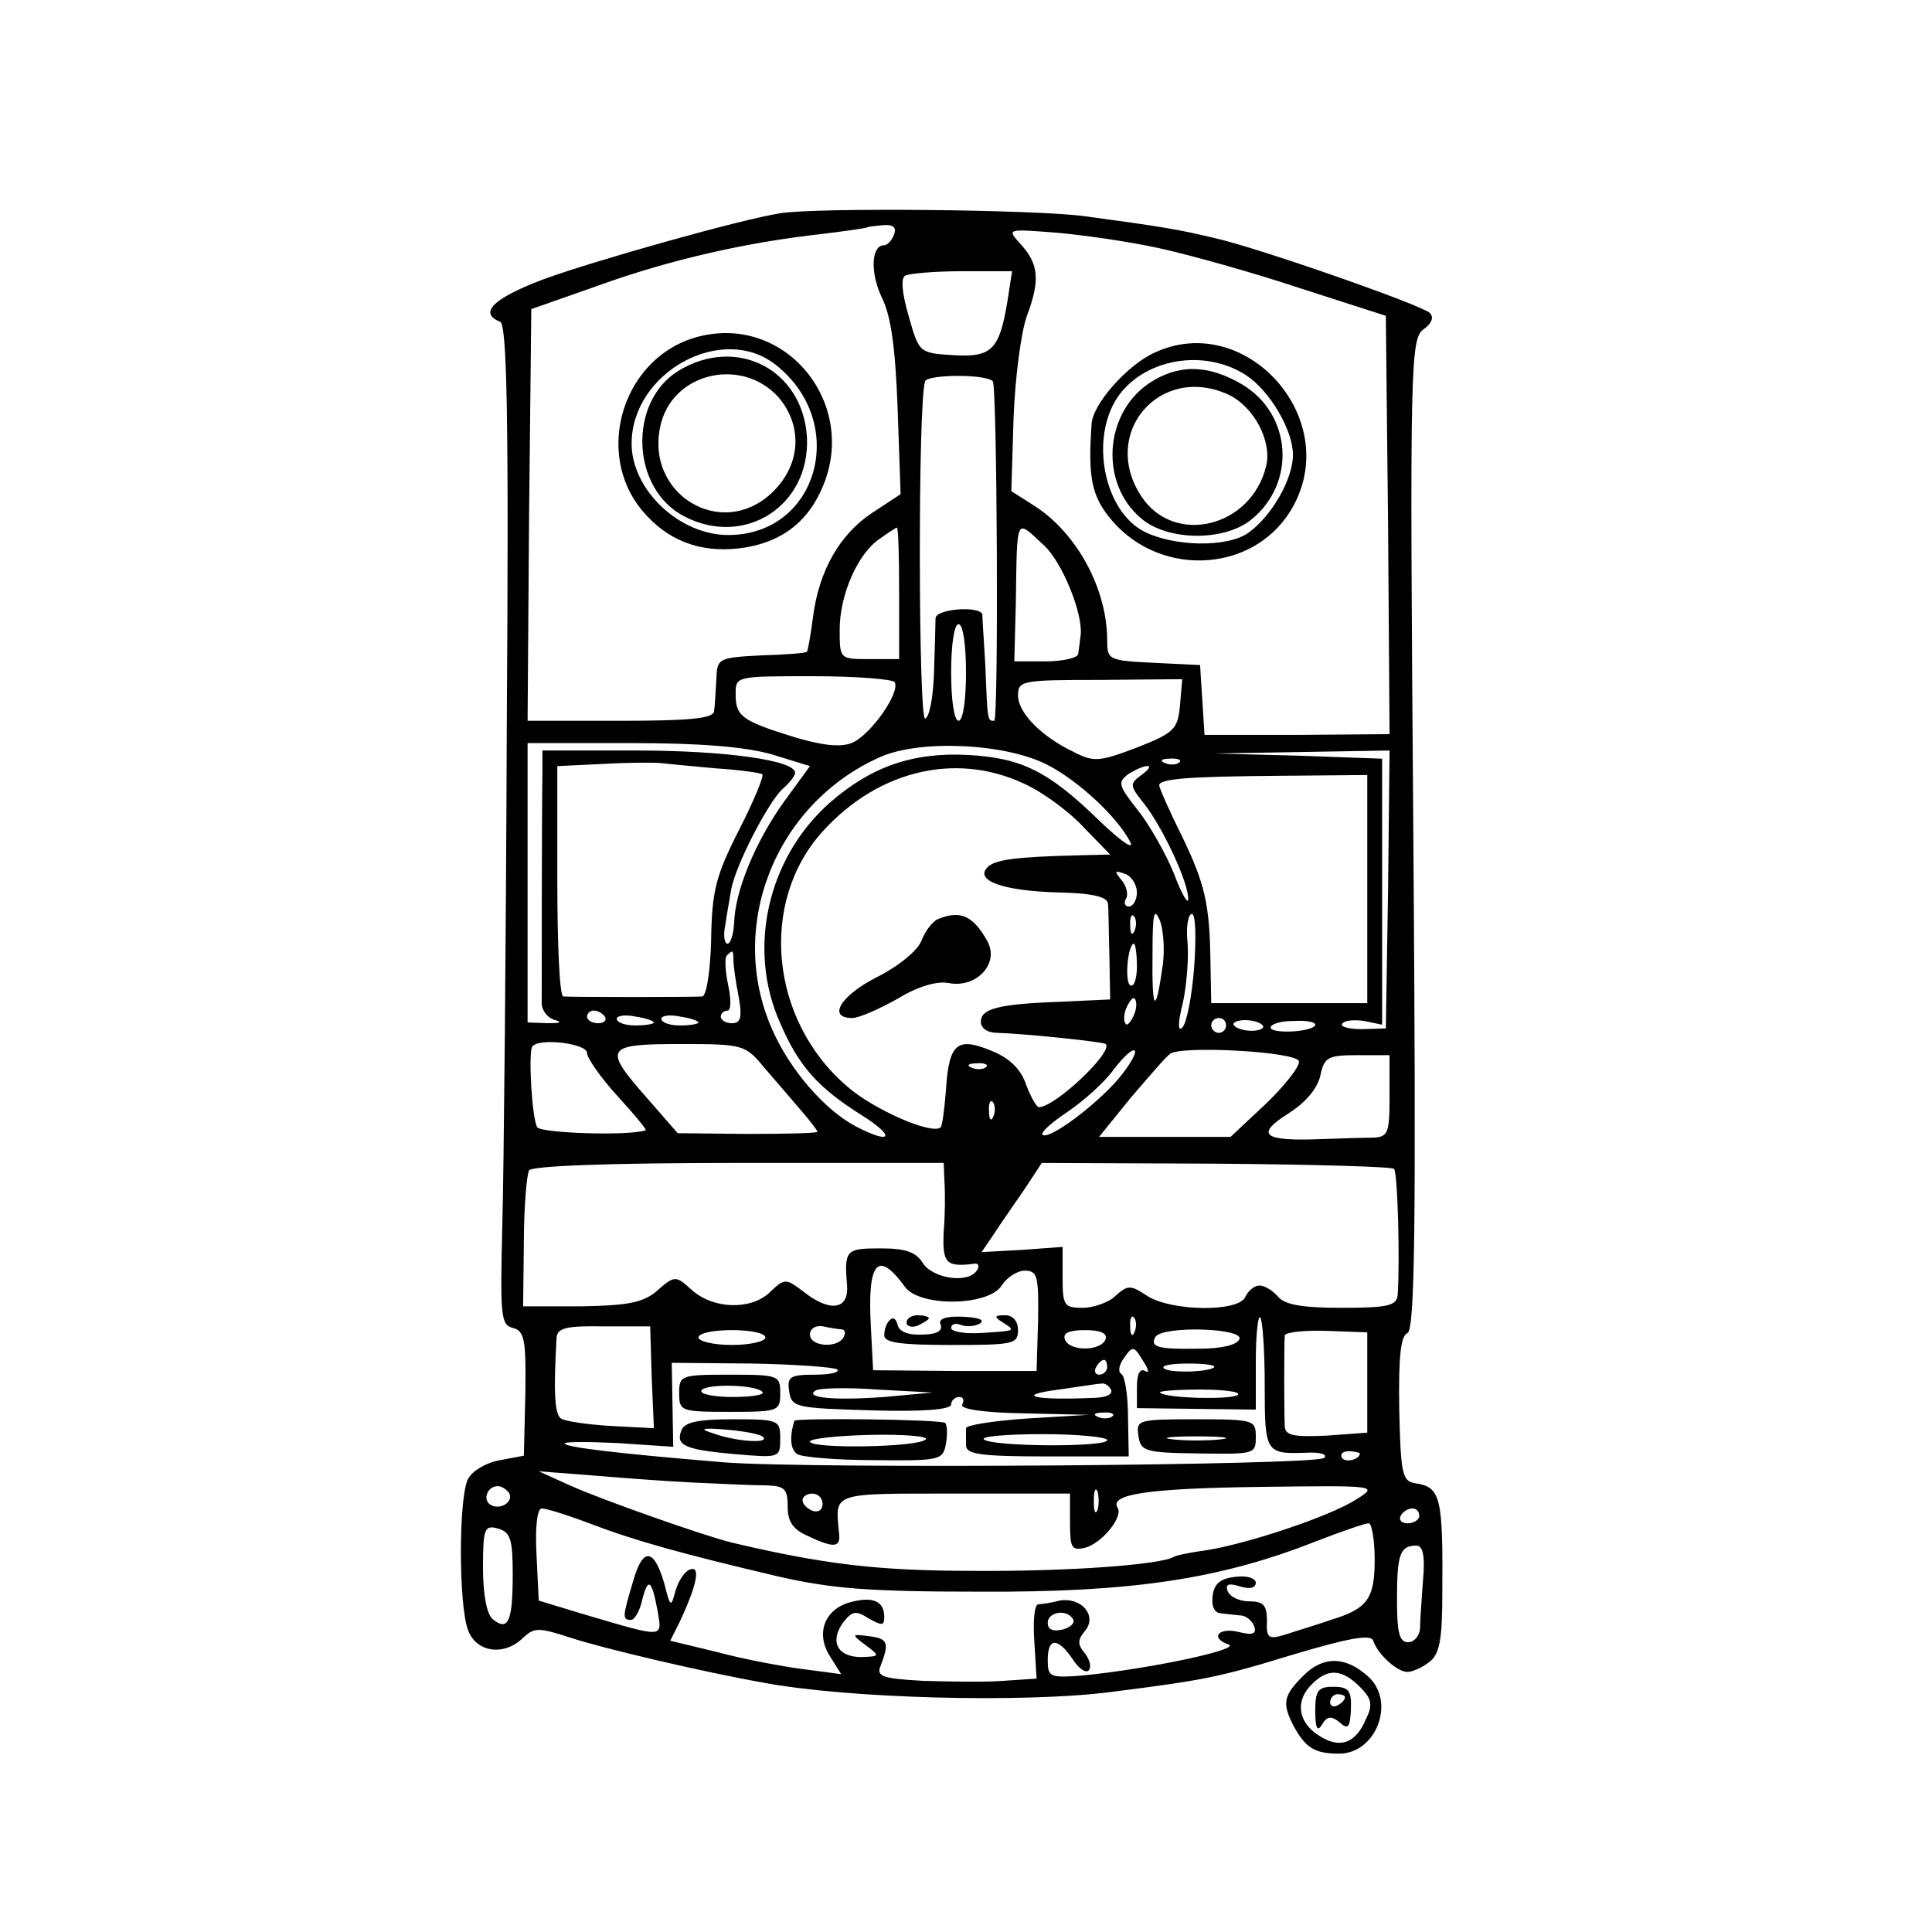 <?xml version="1.0" standalone="no"?>
<!DOCTYPE svg PUBLIC "-//W3C//DTD SVG 20010904//EN"
 "http://www.w3.org/TR/2001/REC-SVG-20010904/DTD/svg10.dtd">
<svg version="1.0" xmlns="http://www.w3.org/2000/svg"
 width="260pt" height="260pt" viewBox="0 0 260 260"
 preserveAspectRatio="xMidYMid meet">
<g transform="translate(0,260) scale(0.1,-0.1)"
fill="#000000" stroke="none">
<path d="M1050 2313 c-52 -8 -251 -64 -319 -89 -66 -25 -88 -45 -58 -57 9 -3
12 -118 9 -543 -1 -297 -4 -599 -6 -673 -3 -122 -2 -134 14 -138 16 -4 18 -16
17 -88 l-2 -84 -32 -6 c-18 -3 -37 -14 -43 -25 -13 -24 -13 -171 0 -204 11
-30 49 -35 74 -10 15 14 21 14 64 0 42 -14 178 -46 257 -60 114 -22 354 -28
470 -13 125 16 143 19 244 50 77 23 106 28 109 19 6 -18 32 -42 46 -42 7 0 20
6 29 13 14 10 18 29 18 92 1 131 -2 144 -37 149 -17 3 -19 13 -21 100 -1 71 2
98 11 102 10 4 12 139 8 671 -5 638 -4 667 14 680 11 8 14 16 8 22 -12 11
-235 89 -291 101 -46 11 -69 15 -173 29 -64 9 -361 12 -410 4z m153 -29 c-3
-8 -9 -14 -13 -14 -18 0 -19 -38 -3 -71 12 -24 18 -67 21 -149 l4 -115 -38
-25 c-44 -29 -72 -78 -80 -141 -3 -24 -7 -45 -8 -46 -1 -2 -29 -4 -62 -5 -58
-3 -59 -4 -60 -33 -1 -16 -2 -36 -3 -42 -1 -10 -33 -13 -126 -13 l-125 0 2
277 3 277 91 32 c97 35 200 58 299 69 33 4 61 8 62 9 1 1 11 2 22 3 13 1 18
-3 14 -13z m357 -18 c41 -9 127 -33 190 -54 l115 -37 3 -281 2 -282 -124 -1
-125 0 -3 47 -3 47 -62 3 c-61 3 -63 4 -63 30 0 69 -40 143 -96 180 l-33 21 3
98 c2 54 10 116 18 138 18 48 16 70 -9 97 -18 20 -18 20 47 15 36 -3 99 -12
140 -21z m-204 -70 c-11 -67 -21 -77 -73 -74 -46 3 -46 3 -60 52 -9 31 -11 51
-5 55 6 3 40 6 77 6 l67 0 -6 -39z m-20 -109 c6 -6 8 -457 2 -457 -9 0 -9 -2
-12 75 -2 33 -4 63 -4 68 -3 12 -62 8 -63 -5 0 -7 -1 -40 -2 -72 -1 -33 -6
-61 -12 -63 -9 -3 -10 426 0 454 3 9 81 10 91 0z m-126 -285 l0 -89 -40 0
c-40 0 -40 0 -40 40 0 46 24 102 54 122 11 8 22 15 23 15 2 0 3 -40 3 -88z
m195 64 c25 -23 54 -95 49 -123 -1 -7 -2 -17 -3 -23 0 -5 -20 -10 -43 -10
l-43 0 2 77 c2 121 -1 115 38 79z m-105 -171 c0 -37 -4 -65 -10 -65 -6 0 -10
28 -10 65 0 37 4 65 10 65 6 0 10 -28 10 -65z m-96 -13 c8 -14 -33 -72 -58
-82 -16 -6 -40 -3 -77 8 -71 22 -79 28 -79 58 0 24 0 24 104 24 58 0 107 -4
110 -8z m384 -31 c-3 -32 -7 -37 -58 -57 -50 -19 -58 -20 -85 -6 -44 21 -75
53 -75 76 0 20 5 21 110 21 l111 1 -3 -35z m-550 -66 l52 -16 -35 -48 c-38
-53 -66 -120 -67 -163 -1 -16 -5 -28 -9 -28 -4 0 -6 11 -3 25 2 14 6 36 8 48
6 33 51 120 70 136 9 8 16 17 16 21 0 17 -95 30 -214 30 l-126 0 0 -27 c-1
-61 -1 -299 -1 -315 1 -9 9 -19 19 -21 9 -3 5 -4 -10 -4 l-28 1 0 188 0 188
138 0 c95 0 154 -5 190 -15z m371 -14 c43 -22 95 -71 112 -104 6 -12 -13 1
-42 29 -68 66 -104 84 -176 88 -75 4 -131 -16 -186 -64 -84 -74 -112 -197 -67
-297 25 -58 51 -87 110 -124 46 -29 40 -40 -8 -15 -42 22 -89 76 -113 131 -61
138 4 303 145 366 53 24 168 19 225 -10z m459 -168 l-3 -187 -32 -1 c-17 0
-29 3 -27 7 3 5 16 6 30 4 l24 -5 0 179 0 179 -112 4 -113 3 118 2 117 2 -2
-187z m-905 163 c32 -2 60 -6 63 -8 2 -3 -12 -37 -32 -76 -31 -61 -36 -82 -37
-147 -1 -41 -6 -75 -12 -76 -11 -1 -175 -1 -187 0 -5 1 -8 71 -8 156 l0 154
63 3 c34 2 69 2 77 1 8 -1 41 -4 73 -7z m624 8 c-3 -3 -12 -4 -19 -1 -8 3 -5
6 6 6 11 1 17 -2 13 -5z m-200 -33 c21 -11 54 -35 72 -55 l35 -36 -40 -1 c-88
-2 -115 -6 -125 -16 -18 -18 21 -32 95 -34 47 -1 66 -6 67 -15 1 -8 1 -40 2
-71 l1 -58 -64 -3 c-85 -3 -110 -9 -110 -27 0 -9 9 -15 23 -15 35 -1 142 -12
145 -15 11 -10 -68 -85 -90 -85 -3 0 -11 14 -17 30 -7 21 -22 36 -47 46 -46
19 -57 10 -61 -53 -2 -26 -5 -48 -7 -50 -11 -11 -91 24 -126 55 -104 89 -119
248 -33 343 77 85 186 109 280 60z m149 16 c-16 -12 -16 -14 4 -39 25 -32 60
-107 59 -128 0 -8 -9 7 -19 34 -11 27 -33 66 -49 86 -26 33 -27 37 -13 48 24
15 40 15 18 -1z m304 -154 l0 -153 -105 0 -105 0 -1 53 c-1 80 -7 107 -39 173
-17 34 -30 64 -30 67 0 9 38 12 163 13 l117 1 0 -154z m-310 -4 c0 -10 -5 -19
-11 -19 -5 0 -7 5 -4 10 4 6 1 18 -6 26 -10 12 -9 13 5 8 9 -3 16 -15 16 -25z
m34 -103 c-9 -63 -14 -56 -13 20 0 55 2 64 10 45 5 -13 7 -43 3 -65z m-37 52
c-3 -8 -6 -5 -6 6 -1 11 2 17 5 13 3 -3 4 -12 1 -19z m80 -50 c-3 -39 -10 -75
-16 -81 -6 -6 -6 7 1 34 5 24 8 61 6 82 -2 20 1 37 6 37 5 0 6 -30 3 -72z
m-77 1 c0 -16 -4 -28 -9 -25 -8 5 -3 56 5 56 2 0 4 -14 4 -31z m-543 9 c0 -7
3 -29 7 -49 5 -28 3 -36 -9 -36 -8 0 -15 4 -15 9 0 4 4 8 9 8 5 0 5 15 1 34
-4 19 -5 37 -2 40 8 8 9 8 9 -6z m539 -74 c-4 -9 -9 -15 -11 -12 -3 3 -3 13 1
22 4 9 9 15 11 12 3 -3 3 -13 -1 -22z m-712 -2 c3 -5 -1 -9 -9 -9 -8 0 -15 4
-15 9 0 4 4 8 9 8 6 0 12 -4 15 -8z m66 -8 c0 -2 -11 -4 -25 -4 -14 0 -25 4
-25 9 0 4 11 6 25 3 14 -2 25 -6 25 -8z m60 0 c0 -2 -11 -4 -25 -4 -14 0 -25
4 -25 9 0 4 11 6 25 3 14 -2 25 -6 25 -8z m710 -4 c0 -5 -4 -10 -10 -10 -5 0
-10 5 -10 10 0 6 5 10 10 10 6 0 10 -4 10 -10z m50 -2 c0 -3 -9 -6 -20 -5 -11
1 -20 5 -20 9 0 3 9 6 20 5 11 -1 20 -5 20 -9z m70 3 c0 -4 -13 -8 -30 -9 -16
-1 -30 1 -30 5 0 5 14 9 30 9 17 1 30 -1 30 -5z m-980 -38 c0 -7 19 -34 41
-58 23 -25 40 -46 38 -46 -22 -8 -141 -4 -146 4 -7 11 -12 97 -7 108 7 13 74
5 74 -8z m237 -18 c14 -16 36 -42 49 -57 13 -15 24 -29 24 -31 0 -2 -42 -3
-94 -3 l-94 1 -41 47 c-60 68 -57 73 45 73 83 0 87 -1 111 -30z m478 -17 c-31
-36 -94 -83 -102 -75 -3 3 13 17 34 31 22 15 50 40 62 57 13 17 25 28 28 25 3
-3 -7 -20 -22 -38z m243 24 c2 -6 -18 -32 -44 -57 l-48 -45 -88 0 -89 0 43 53
c24 28 47 55 53 59 16 11 168 3 173 -10z m122 -47 c0 -50 -2 -55 -22 -56 -13
0 -44 -1 -71 -2 -77 -3 -88 6 -44 34 24 15 40 34 44 52 5 24 10 27 49 27 l44
0 0 -55z m-543 39 c-3 -3 -12 -4 -19 -1 -8 3 -5 6 6 6 11 1 17 -2 13 -5z m10
-66 c-3 -8 -6 -5 -6 6 -1 11 2 17 5 13 3 -3 4 -12 1 -19z m-66 -88 c1 -14 1
-44 -1 -67 -2 -43 3 -48 39 -44 7 2 10 -2 6 -8 -11 -19 -59 -12 -73 9 -9 15
-23 20 -57 20 -47 0 -49 -2 -45 -51 2 -32 -24 -35 -59 -7 -24 18 -25 18 -46
-2 -25 -23 -75 -22 -104 4 -22 20 -23 20 -49 -3 -18 -14 -38 -18 -100 -19
l-78 0 1 87 c0 47 4 91 7 96 4 6 109 10 282 10 l276 0 1 -25z m605 17 c5 -4 8
-123 5 -169 -1 -15 -12 -18 -75 -18 -53 0 -77 4 -86 15 -7 8 -18 15 -25 15 -7
0 -15 -7 -19 -15 -8 -21 -99 -20 -132 1 -23 15 -26 15 -43 0 -9 -9 -30 -16
-44 -16 -25 0 -27 3 -27 41 l0 41 -54 -4 -55 -3 17 25 c9 14 28 41 41 60 l23
35 234 -1 c129 -1 237 -4 240 -7z m-658 -159 c20 -27 112 -26 130 2 7 11 21
20 31 20 17 0 19 -7 18 -67 l-2 -68 -110 0 -110 1 -3 58 c-5 88 9 105 46 54z
m309 -60 c-3 -8 -6 -5 -6 6 -1 11 2 17 5 13 3 -3 4 -12 1 -19z m175 -72 c0
-91 1 -93 56 -91 18 1 29 -2 24 -7 -10 -10 -689 -15 -807 -6 -145 12 -210 20
-215 25 -3 3 29 3 71 1 l75 -5 -1 57 -1 56 108 -1 c59 -1 111 -5 115 -8 3 -4
-10 -7 -31 -7 -33 0 -37 -3 -34 -22 3 -22 8 -23 111 -26 69 -2 107 1 107 8 0
5 5 10 11 10 5 0 7 -4 4 -10 -4 -6 26 -11 82 -12 l88 -2 -83 -5 c-45 -3 -82
-9 -82 -13 0 -5 0 -15 0 -23 0 -12 19 -15 109 -15 l110 0 -1 53 c0 28 -4 55
-9 58 -5 3 -3 13 4 22 11 16 13 16 25 -4 8 -12 9 -18 3 -14 -7 4 -11 -4 -11
-22 l0 -28 80 -1 80 -1 0 65 c0 36 3 63 6 59 3 -3 6 -44 6 -91z m-825 11 l3
-69 -58 3 c-31 2 -61 6 -67 10 -9 6 -10 38 -6 109 1 13 14 16 64 15 l62 0 2
-68z m256 64 c5 -1 5 -5 2 -11 -9 -15 -45 -12 -45 4 0 8 8 13 18 11 9 -2 21
-4 25 -4z m-103 -11 c0 -5 -20 -10 -45 -10 -25 0 -45 5 -45 10 0 6 20 10 45
10 25 0 45 -4 45 -10z m458 -2 c-6 -17 -50 -17 -55 0 -3 8 6 12 27 12 21 0 30
-4 28 -12z m180 0 c-3 -8 -24 -13 -54 -13 -55 -1 -67 2 -59 16 10 15 118 12
113 -3z m172 -59 l0 -67 -55 -4 c-43 -2 -55 0 -56 12 -1 19 -1 112 0 123 1 4
26 7 56 6 l55 -2 0 -68z m-350 21 c0 -5 -5 -10 -11 -10 -5 0 -7 5 -4 10 3 6 8
10 11 10 2 0 4 -4 4 -10z m144 0 c-8 -7 -64 -8 -68 -1 -3 4 13 6 34 6 21 0 36
-2 34 -5z m-444 -40 c-68 -5 -109 -1 -92 9 6 3 43 4 83 1 l74 -4 -65 -6z m305
10 c3 -6 -5 -10 -19 -11 -84 -4 -113 3 -51 11 28 4 53 8 57 8 4 1 10 -2 13 -8z
m171 -7 c-7 -7 -98 -5 -105 3 -2 2 22 4 54 4 32 0 55 -3 51 -7z m-169 -29 c-3
-3 -12 -4 -19 -1 -8 3 -5 6 6 6 11 1 17 -2 13 -5z m-7 -32 c0 -10 -156 -9
-166 1 -4 4 32 7 79 7 48 0 87 -4 87 -8z m340 -18 c0 -8 -19 -13 -24 -6 -3 5
1 9 9 9 8 0 15 -2 15 -3z m-900 -39 c41 -2 87 -4 103 -4 23 -1 27 -5 27 -28 0
-21 7 -31 27 -40 36 -17 45 -16 42 5 -5 54 -11 52 156 52 l155 0 0 -39 c0 -34
2 -38 20 -34 23 6 52 42 44 54 -11 18 40 26 191 28 160 2 160 2 130 -17 -36
-23 -145 -59 -200 -68 -22 -3 -42 -7 -45 -9 -18 -11 -145 -20 -270 -19 -129 0
-202 9 -325 38 -37 9 -176 58 -218 77 l-42 19 65 -5 c36 -3 99 -8 140 -10z
m-245 -14 c7 -12 -12 -24 -25 -16 -11 7 -4 25 10 25 5 0 11 -4 15 -9z m792
-23 c-3 -7 -5 -2 -5 12 0 14 2 19 5 13 2 -7 2 -19 0 -25z m-370 8 c0 -8 -6
-12 -14 -9 -7 3 -13 9 -13 14 0 5 6 9 13 9 8 0 14 -6 14 -14z m-314 -26 c63
-24 125 -41 252 -71 74 -17 123 -21 275 -21 203 -1 322 17 449 67 36 14 68 25
73 25 4 0 8 -22 8 -49 0 -53 -10 -66 -59 -81 -17 -6 -44 -14 -59 -19 -25 -8
-28 -6 -27 18 0 21 -5 26 -24 26 -13 0 -26 6 -29 14 -3 9 1 11 17 6 13 -4 21
-2 21 5 0 6 -12 10 -27 8 -20 -2 -29 -9 -31 -25 -2 -14 2 -23 10 -24 7 -1 19
-2 27 -3 8 0 16 -7 19 -15 3 -10 -2 -12 -22 -7 -26 6 -38 -8 -13 -17 20 -6
-105 -33 -198 -42 -42 -3 -45 -2 -45 21 0 30 13 31 33 2 8 -13 18 -20 22 -16
4 4 2 14 -5 23 -10 12 -10 18 0 30 17 20 -4 46 -34 41 -11 -3 -25 -5 -29 -5
-5 -1 -7 -23 -5 -51 l3 -49 -45 -3 c-25 -2 -73 -1 -108 0 -54 3 -63 6 -57 20
12 31 10 37 -15 40 -24 3 -25 3 -5 -12 20 -15 19 -15 -6 -16 -32 0 -43 21 -24
47 12 15 17 16 34 5 18 -10 21 -10 21 2 0 21 -15 28 -45 20 -35 -9 -48 -42
-28 -73 l15 -24 -53 7 c-30 4 -82 14 -115 23 l-62 15 13 26 c23 49 28 75 14
70 -7 -2 -16 -15 -20 -29 -6 -23 -7 -22 -15 10 -14 48 -29 49 -42 3 -14 -47
-15 -52 -3 -52 5 0 12 12 15 26 8 32 13 29 21 -14 6 -37 11 -37 -104 -3 l-56
17 -3 62 c-2 37 1 62 7 62 6 0 35 -9 64 -20z m1117 10 c0 -5 -7 -10 -16 -10
-8 0 -12 5 -9 10 3 6 10 10 16 10 5 0 9 -4 9 -10z m-1220 -79 c0 -63 -6 -77
-27 -60 -8 7 -13 33 -13 69 0 53 2 58 20 53 17 -5 20 -14 20 -62z m1225 -8
c-2 -27 -4 -56 -4 -65 -1 -10 -8 -18 -16 -18 -12 0 -15 13 -15 58 0 60 4 72
26 72 9 0 12 -14 9 -47z m-471 -52 c3 -5 -3 -11 -14 -14 -13 -3 -20 0 -20 9 0
15 26 19 34 5z"/>
<path d="M940 2147 c-101 -26 -142 -156 -75 -235 33 -39 76 -56 129 -50 52 6
89 31 110 76 55 114 -44 240 -164 209z m104 -38 c99 -78 57 -229 -64 -229 -66
0 -130 61 -130 123 0 96 122 163 194 106z"/>
<path d="M913 2101 c-68 -42 -64 -159 8 -196 81 -42 169 14 165 106 -5 91 -94
138 -173 90z m135 -36 c32 -38 30 -89 -7 -126 -69 -69 -177 -3 -151 93 19 68
110 87 158 33z"/>
<path d="M1555 2126 c-37 -16 -85 -70 -86 -97 -5 -72 0 -97 27 -129 68 -80
197 -70 245 20 64 119 -65 261 -186 206z m122 -31 c32 -21 63 -74 63 -107 0
-33 -29 -83 -60 -105 -28 -20 -100 -19 -141 2 -53 28 -72 123 -36 179 35 53
117 68 174 31z"/>
<path d="M1546 2084 c-60 -41 -66 -134 -11 -181 35 -31 111 -32 148 -3 62 49
56 143 -12 183 -46 27 -86 27 -125 1z m107 -15 c34 -16 59 -62 51 -96 -20 -83
-124 -108 -168 -41 -56 85 25 179 117 137z"/>
<path d="M1262 1363 c-7 -3 -17 -16 -22 -29 -5 -13 -30 -34 -60 -49 -49 -25
-67 -55 -33 -55 9 0 36 12 61 26 28 17 53 24 69 21 37 -7 68 26 52 56 -19 34
-36 43 -67 30z"/>
<path d="M1198 824 c-5 -4 -8 -13 -8 -21 0 -10 22 -13 90 -13 83 0 90 1 90 20
0 12 -7 20 -17 20 -15 0 -16 -2 -3 -10 17 -11 18 -11 -32 -14 -21 -1 -38 2
-38 7 0 5 6 7 13 4 8 -3 19 -2 26 2 7 5 -3 8 -23 9 -24 1 -34 -3 -30 -11 3 -8
-6 -13 -25 -13 -19 -1 -31 4 -33 13 -2 8 -6 11 -10 7z"/>
<path d="M1220 820 c0 -5 7 -7 15 -4 8 4 15 8 15 10 0 2 -7 4 -15 4 -8 0 -15
-4 -15 -10z"/>
<path d="M914 725 c0 -24 2 -25 68 -25 66 0 68 1 68 25 0 24 -2 25 -68 25 -66
0 -68 -1 -68 -25z m112 2 c4 -4 -14 -7 -40 -7 -26 0 -45 4 -42 9 6 9 72 8 82
-2z"/>
<path d="M917 675 c-8 -20 4 -26 73 -32 59 -5 60 -5 60 21 0 25 -2 26 -64 26
-47 0 -65 -4 -69 -15z m110 -9 c9 -9 -37 -6 -67 5 -20 6 -16 8 18 5 23 -2 46
-6 49 -10z"/>
<path d="M1069 688 c-7 -23 -5 -39 4 -45 7 -4 53 -8 104 -8 88 -1 92 0 96 22
2 12 2 25 -1 28 -5 5 -201 7 -203 3z m177 -25 c-10 -11 -156 -13 -156 -3 0 4
37 8 82 9 45 1 78 -2 74 -6z"/>
<path d="M1532 668 c3 -21 8 -23 81 -24 75 -1 77 -1 77 22 0 23 -2 24 -81 24
-78 0 -80 -1 -77 -22z m111 -5 c-18 -2 -48 -2 -65 0 -18 2 -4 4 32 4 36 0 50
-2 33 -4z"/>
<path d="M1754 345 c-27 -27 -29 -37 -13 -68 16 -29 28 -37 61 -37 50 0 77 70
39 104 -30 27 -60 28 -87 1z m76 -15 c16 -16 18 -24 8 -44 -14 -33 -36 -40
-64 -21 -28 18 -31 47 -8 69 21 21 40 20 64 -4z"/>
<path d="M1770 298 c0 -24 3 -29 9 -19 7 12 13 12 24 3 11 -10 14 -7 15 18 1
25 -3 30 -24 30 -20 0 -24 -5 -24 -32z m40 18 c0 -3 -4 -8 -10 -11 -5 -3 -10
-1 -10 4 0 6 5 11 10 11 6 0 10 -2 10 -4z"/>
</g>
</svg>
